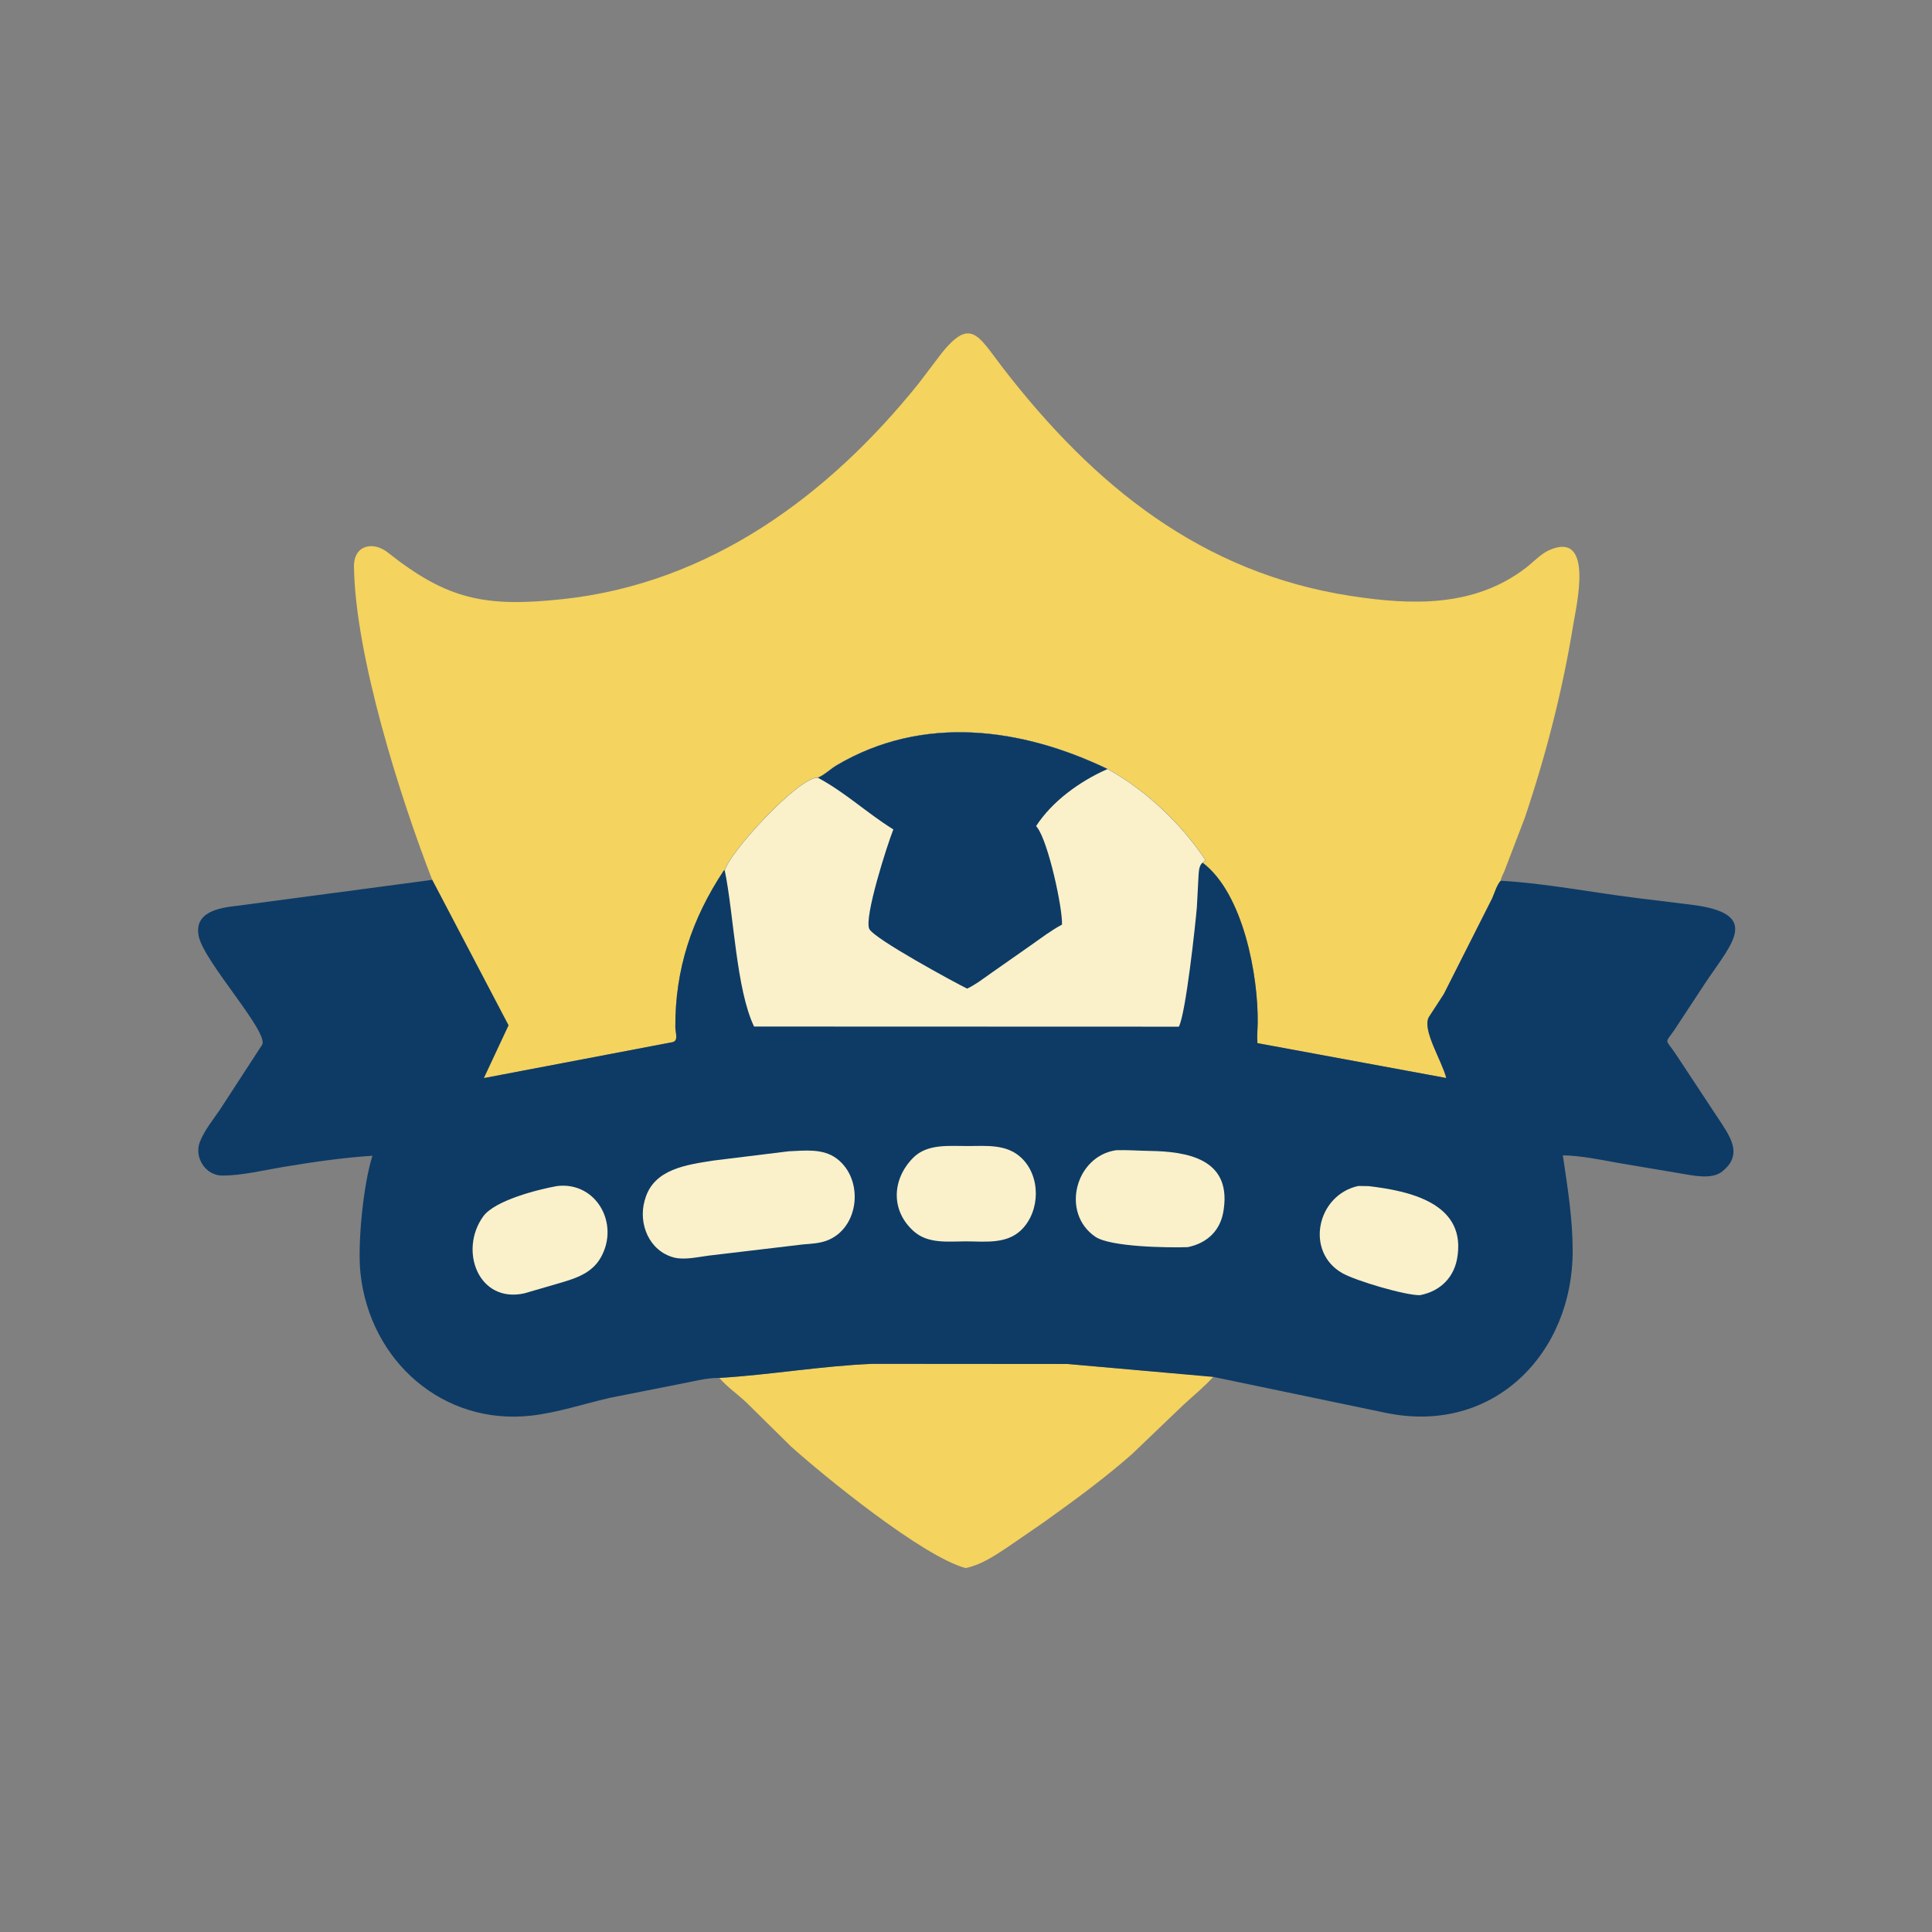 <svg version="1.1" xmlns="http://www.w3.org/2000/svg" style="display: block;" viewBox="0 0 2048 2048" width="640" height="640">
<rect x="0" y="0" width="2048" height="2048" fill="#808080" stroke="none"/>
<path transform="translate(0,0)" fill="rgb(244,211,94)" d="M 762.514 1460.65 C 816.796 1457.4 870.871 1447.88 925.281 1445.71 L 1131.59 1445.87 L 1286.38 1459.27 C 1276.27 1470.47 1264.62 1479.74 1253.79 1489.86 L 1199.84 1541.54 C 1170.41 1567.45 1138.69 1590.58 1106.85 1613.39 L 1067.2 1640.66 C 1053.25 1649.82 1040.14 1658.66 1023.65 1662.24 C 977.907 1650 872.565 1564.02 838.23 1533.09 L 791.386 1486.87 C 782.074 1477.99 770.894 1470.38 762.514 1460.65 z"/>
<path transform="translate(0,0)" fill="rgb(244,211,94)" d="M 458.165 932.678 C 424.291 845.648 376.534 694.953 375.221 600.727 C 374.903 577.874 395.339 573.197 411.178 585.739 C 474.027 635.503 514.032 644.005 596.67 635.1 C 752.637 618.294 878.396 525.254 973.859 406.433 L 991.426 383.263 C 1028.47 332.494 1035.51 354.341 1063.63 390.68 C 1159.53 514.57 1273.36 607.372 1432.34 631.79 C 1496.82 641.694 1562.79 643.784 1617.33 602.049 C 1625.33 595.928 1633.41 586.97 1642.68 582.967 C 1690.05 562.527 1670.93 642.281 1667.67 662.463 C 1656.48 731.592 1638.69 800.752 1616.29 867.08 L 1594.7 923.505 C 1593.28 926.695 1591.28 930.139 1590.84 933.605 C 1586.86 937.712 1584.16 946.848 1581.84 952.156 L 1530.49 1053.82 L 1514.78 1077.96 C 1506.98 1091.27 1528.51 1124.27 1533.11 1142.74 L 1332.92 1105.78 C 1332.28 1098.79 1333.12 1091.28 1333.21 1084.23 C 1333.85 1034.59 1318.11 947.162 1274.76 914.459 C 1276.37 913.356 1276.78 913.311 1277.68 911.5 C 1251.95 872.976 1214.75 837.755 1174.12 815.191 C 1082.86 771.334 978.228 757.2 886.829 811.26 C 880.639 814.921 873.319 821.994 866.857 824.379 C 845.971 823.896 771.626 905.363 768.347 923.066 L 767.45 922.5 C 733.293 974.032 715.612 1027.48 715.886 1088.83 C 715.913 1094.9 719.623 1103.28 712.709 1104.78 L 512.856 1142.84 L 539.033 1086.86 L 458.165 932.678 z"/>
<path transform="translate(0,0)" fill="rgb(13,59,102)" d="M 866.857 824.379 C 873.319 821.994 880.639 814.921 886.829 811.26 C 978.228 757.2 1082.86 771.334 1174.12 815.191 C 1214.75 837.755 1251.95 872.976 1277.68 911.5 C 1276.78 913.311 1276.37 913.356 1274.76 914.459 C 1318.11 947.162 1333.85 1034.59 1333.21 1084.23 C 1333.12 1091.28 1332.28 1098.79 1332.92 1105.78 L 1533.11 1142.74 C 1528.51 1124.27 1506.98 1091.27 1514.78 1077.96 L 1530.49 1053.82 L 1581.84 952.156 C 1584.16 946.848 1586.86 937.712 1590.84 933.605 C 1638.47 936.393 1685.26 945.634 1732.54 951.622 L 1791.56 958.863 C 1867.42 967.921 1836.92 998.717 1809.34 1039.46 L 1775.42 1091.03 C 1764.6 1107.09 1764.72 1100.18 1776.14 1117 L 1825.13 1191.22 C 1836.68 1208.89 1845.94 1225.7 1825.5 1241.91 C 1814.09 1250.96 1793.43 1245.79 1780.22 1243.69 L 1716 1232.87 C 1696.73 1229.44 1676.26 1225.03 1656.68 1224.72 C 1661.68 1258.46 1666.97 1291.02 1667.11 1325.24 C 1667.55 1434.32 1583.31 1521.65 1468.68 1497.6 L 1286.38 1459.61 L 1131.59 1445.87 L 925.281 1445.71 C 870.871 1447.88 816.796 1457.4 762.514 1460.65 C 748.234 1460.46 732.863 1464.97 718.775 1467.47 L 645.828 1481.9 C 618.815 1488.24 590.83 1497.45 563.349 1500.6 C 469.967 1511.3 392.086 1443.11 382.1 1349.53 C 378.835 1318.93 385.034 1255.78 394.811 1225.14 C 363.086 1227.2 331.227 1231.87 299.871 1237.09 C 279.243 1240.52 256.668 1246.13 235.781 1246.17 C 217.805 1246.19 205.626 1226.87 211.813 1210.62 C 216.524 1198.24 226.004 1186.9 233.386 1175.93 L 277.811 1107.58 C 285.694 1094.71 216.45 1019.88 210.71 992.678 C 205.184 966.487 232.702 962.181 251.949 960.134 L 458.165 932.678 L 539.033 1086.86 L 512.856 1142.84 L 712.709 1104.78 C 719.623 1103.28 715.913 1094.9 715.886 1088.83 C 715.612 1027.48 733.293 974.032 767.45 922.5 L 768.347 923.066 C 771.626 905.363 845.971 823.896 866.857 824.379 z"/>
<path transform="translate(0,0)" fill="rgb(250,240,202)" d="M 590.52 1257.25 C 631.881 1252.28 657.157 1297.11 636.923 1332.91 C 626.67 1351.06 607.682 1355.84 589.18 1361.3 L 555.682 1371.04 C 507.303 1381.66 486.177 1325.72 512.187 1289.5 C 524.342 1272.57 569.681 1260.98 590.52 1257.25 z"/>
<path transform="translate(0,0)" fill="rgb(250,240,202)" d="M 1025.9 1214.85 C 1045.49 1214.78 1066.68 1212.59 1082.27 1226.98 C 1103.35 1246.43 1102.98 1283.5 1082.91 1303.5 C 1067.08 1319.28 1043.95 1315.9 1023.5 1315.9 C 1004.94 1315.99 983.889 1318.61 968.901 1305.44 C 944.24 1283.77 945.141 1250.58 967.842 1227.44 C 982.886 1212.1 1006.33 1214.91 1025.9 1214.85 z"/>
<path transform="translate(0,0)" fill="rgb(250,240,202)" d="M 1439.85 1257.17 L 1450.84 1257.34 C 1493.71 1262.36 1551.66 1275.13 1545.33 1329.15 L 1545.09 1331 C 1542.35 1353.27 1527.39 1368.7 1505.23 1372.94 C 1489.48 1373.22 1437.13 1357.64 1423.02 1349.66 C 1383.02 1327.03 1395.9 1266.69 1439.85 1257.17 z"/>
<path transform="translate(0,0)" fill="rgb(250,240,202)" d="M 1183.2 1219.27 C 1194.99 1218.9 1206.97 1219.83 1218.78 1220.02 C 1258.65 1220.63 1304.27 1228.45 1297.37 1280.68 L 1297.1 1282.5 C 1294.26 1303.8 1280.22 1317.65 1259.17 1322.01 C 1238.61 1322.74 1177.05 1321.96 1161.02 1310.96 C 1124.1 1285.64 1140.03 1225.4 1183.2 1219.27 z"/>
<path transform="translate(0,0)" fill="rgb(250,240,202)" d="M 836 1220.42 C 853.27 1219.66 872.488 1217.16 887.095 1228.24 C 916.188 1250.3 911.127 1302.12 876.325 1315.14 C 868.593 1318.03 859.505 1318.5 851.341 1319.13 L 750.762 1331.07 C 739.723 1332.52 725.21 1335.89 714.316 1332.99 C 688.202 1326.05 676.356 1297.39 683.382 1272.56 L 683.849 1271 C 693.091 1239.05 727.987 1234.72 756.279 1230.23 L 836 1220.42 z"/>
<path transform="translate(0,0)" fill="rgb(250,240,202)" d="M 866.857 824.379 C 873.319 821.994 880.639 814.921 886.829 811.26 C 978.228 757.2 1082.86 771.334 1174.12 815.191 C 1214.75 837.755 1251.95 872.976 1277.68 911.5 C 1276.78 913.311 1276.37 913.356 1274.76 914.459 C 1271.27 917.38 1270.98 922.306 1270.59 926.669 L 1268.72 961.781 C 1267.28 979.204 1256.92 1075.13 1249.6 1088.32 L 799.35 1088.17 C 780.335 1048.6 777.899 969.5 768.347 923.066 C 771.626 905.363 845.971 823.896 866.857 824.379 z"/>
<path transform="translate(0,0)" fill="rgb(13,59,102)" d="M 866.857 824.379 C 873.319 821.994 880.639 814.921 886.829 811.26 C 978.228 757.2 1082.86 771.334 1174.12 815.191 L 1173.01 815.67 C 1144.62 828.269 1115.39 849.32 1098.31 875.682 L 1099.47 877.122 C 1111.38 892.723 1126.47 962.827 1125.77 980.118 C 1114.12 986.357 1103.77 994.256 1093 1001.86 L 1051.87 1030.66 C 1043.37 1036.61 1034.58 1043.51 1025.22 1047.99 C 1011.85 1041.43 926.272 995.022 921.464 984.662 C 915.843 972.554 940.262 896.113 946.998 879.211 L 945.907 878.542 C 918.715 861.547 895.535 839.644 866.857 824.379 z"/>
</svg>